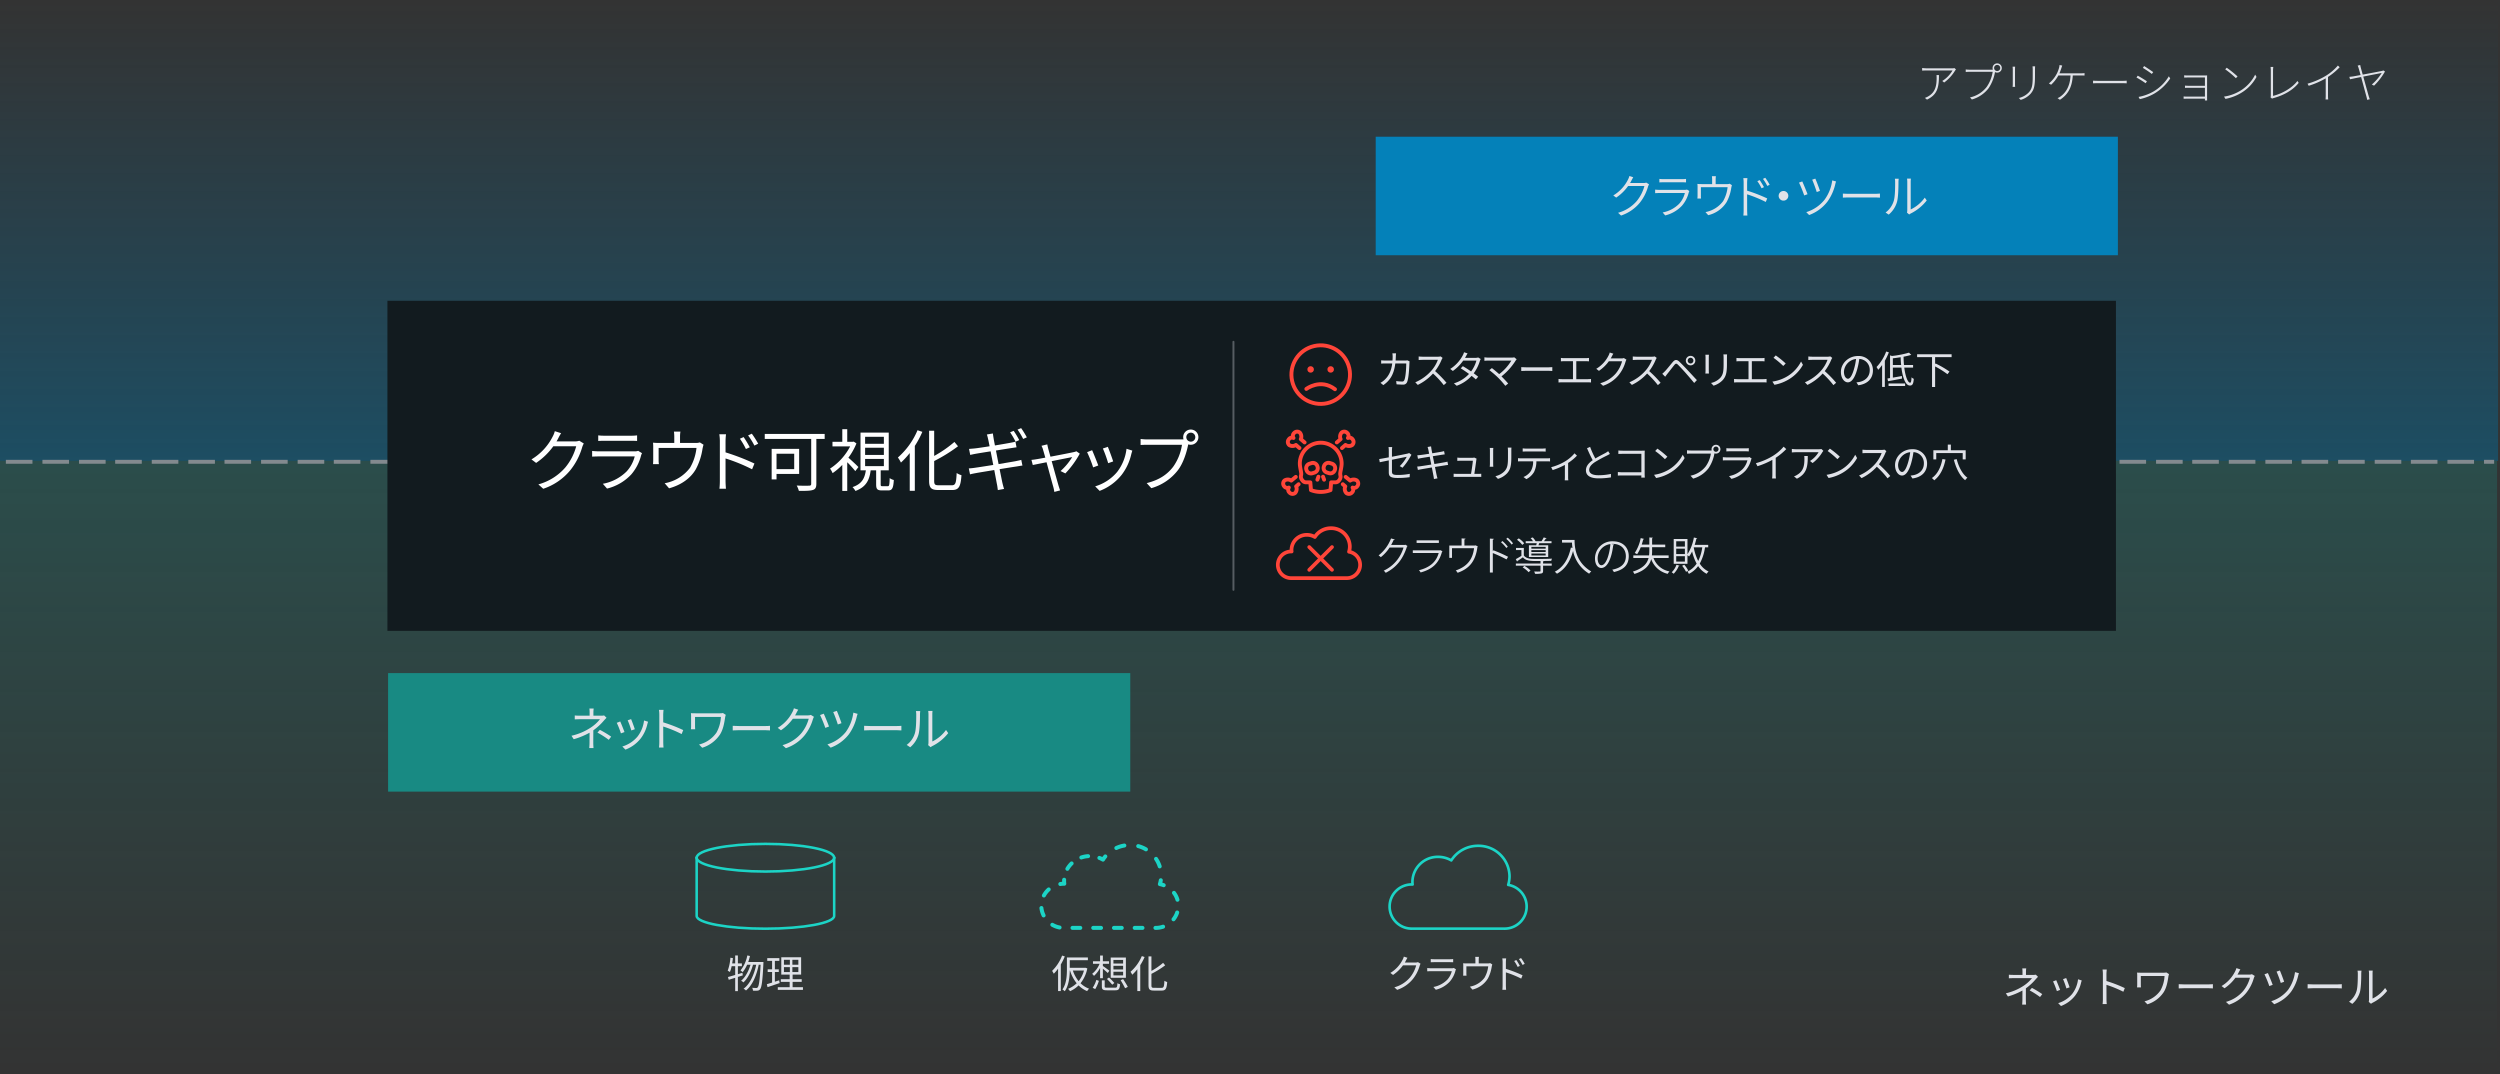 <svg id="Layer_2" data-name="Layer 2" xmlns="http://www.w3.org/2000/svg" xmlns:xlink="http://www.w3.org/1999/xlink" width="1280" height="550" viewBox="0 0 1280 550">
  <rect x="0" y="0" width="1280" height="550" fill="#333333" stroke="none"/>
  <defs>
    <linearGradient id="linear-gradient" x1="639" y1="1" x2="639" y2="236" gradientUnits="userSpaceOnUse">
      <stop offset="0" stop-color="#076892" stop-opacity="0"/>
      <stop offset="1" stop-color="#076892" stop-opacity="0.5"/>
    </linearGradient>
    <linearGradient id="linear-gradient-2" x1="638.5" y1="548" x2="638.5" y2="236" gradientUnits="userSpaceOnUse">
      <stop offset="0" stop-color="#188a83" stop-opacity="0"/>
      <stop offset="1" stop-color="#188a83"/>
    </linearGradient>
  </defs>
  <rect x="-1" y="1" width="1280" height="235" style="fill: url(#linear-gradient)"/>
  <rect x="-1.5" y="236" width="1280" height="312" style="opacity: 0.3;fill: url(#linear-gradient-2)"/>
  <line x1="3" y1="236.435" x2="1277" y2="236.435" style="fill: none;stroke: #838a8f;stroke-width: 2px;stroke-dasharray: 13.62,5.107,13.62,5.107,13.62,4.897"/>
  <g>
    <path d="M1037.297,497.746v1.408h3.63a5.284,5.284,0,0,0,1.387-.132l1.145,1.101c-.396.418-.881.924-1.232,1.32a27.064,27.064,0,0,1-4.973,4.576c0,1.805-.022,4.445-.022,5.919,0,.77.066,1.738.11,2.421h-2.002c.065-.639.132-1.65.132-2.421,0-1.276.021-3.301.021-4.797a34.934,34.934,0,0,1-7.437,3.059l-1.057-1.628a27.466,27.466,0,0,0,8.911-3.74,18.444,18.444,0,0,0,4.467-4.027h-9.131c-.77,0-2.024.044-2.707.088v-1.848c.704.088,1.937.109,2.663.109h4.312v-1.408a13.139,13.139,0,0,0-.11-1.936h2.024A12.969,12.969,0,0,0,1037.297,497.746Zm1.893,9.352,1.144-1.298a49.596,49.596,0,0,1,5.303,3.19l-1.144,1.496A38.746,38.746,0,0,0,1039.189,507.098Z" style="fill: #e0e2e8"/>
    <path d="M1054.786,506.834l-1.672.616a39.313,39.313,0,0,0-1.959-4.951l1.629-.638C1053.224,502.808,1054.368,505.689,1054.786,506.834Zm10.737-3.74a17.247,17.247,0,0,1-3.124,6.755,16.776,16.776,0,0,1-7.173,5.236l-1.453-1.475a14.81,14.81,0,0,0,7.151-4.687,15.083,15.083,0,0,0,3.036-7.524l1.893.594C1065.699,502.455,1065.611,502.808,1065.523,503.094Zm-5.896,2.42-1.629.572a41.277,41.277,0,0,0-1.716-4.774l1.606-.551C1058.263,501.641,1059.341,504.546,1059.627,505.514Z" style="fill: #e0e2e8"/>
    <path d="M1076.676,498.692a13.906,13.906,0,0,0-.176-2.288h2.156c-.066.683-.154,1.628-.154,2.288v3.587a70.199,70.199,0,0,1,9.396,3.631l-.748,1.87a57.669,57.669,0,0,0-8.647-3.543c.022,3.301.022,6.623.022,7.261,0,.683.044,1.871.132,2.597h-2.134a19.499,19.499,0,0,0,.153-2.597Z" style="fill: #e0e2e8"/>
    <path d="M1110.25,499.793c-.396,2.597-.858,5.721-2.442,8.207a15.492,15.492,0,0,1-8.34,6.205l-1.496-1.519a13.968,13.968,0,0,0,8.186-5.589,16.938,16.938,0,0,0,2.09-7.371h-12.146v4.401c0,.329.022.88.066,1.408H1094.165a11.14,11.14,0,0,0,.088-1.408v-4.688a10.753,10.753,0,0,0-.088-1.474c.595.044,1.408.065,2.354.065h11.288a6.6,6.6,0,0,0,1.386-.132l1.343.858A8.875,8.875,0,0,0,1110.25,499.793Z" style="fill: #e0e2e8"/>
    <path d="M1118.563,504.018h12.058c1.101,0,1.893-.066,2.377-.11v2.156c-.44-.021-1.364-.109-2.354-.109h-12.08c-1.21,0-2.376.044-3.059.109v-2.156C1116.165,503.951,1117.332,504.018,1118.563,504.018Z" style="fill: #e0e2e8"/>
    <path d="M1146.108,498.076a9.916,9.916,0,0,1-.528.925h5.963a3.678,3.678,0,0,0,1.431-.221l1.474.902a6.995,6.995,0,0,0-.506,1.166,21.334,21.334,0,0,1-3.916,7.569,19.299,19.299,0,0,1-8.758,5.985l-1.584-1.431a17.803,17.803,0,0,0,8.779-5.522,18.098,18.098,0,0,0,3.521-6.865h-7.438a22.297,22.297,0,0,1-5.589,5.413l-1.518-1.145a18.144,18.144,0,0,0,6.909-7.438,7.546,7.546,0,0,0,.682-1.737l2.047.659A16.549,16.549,0,0,0,1146.108,498.076Z" style="fill: #e0e2e8"/>
    <path d="M1163.62,504.237l-1.738.639a54.293,54.293,0,0,0-2.465-6.029l1.738-.638C1161.728,499.44,1163.114,502.808,1163.62,504.237Zm13.048-4.687a23.057,23.057,0,0,1-3.652,8.251,19.325,19.325,0,0,1-8.626,6.359l-1.518-1.54a17.815,17.815,0,0,0,8.646-5.854,19.864,19.864,0,0,0,3.521-9.043l2.024.572A10.361,10.361,0,0,0,1176.668,499.551Zm-7.195,3.124-1.716.595a57.337,57.337,0,0,0-2.156-5.809l1.693-.572C1167.778,497.944,1169.099,501.443,1169.473,502.675Z" style="fill: #e0e2e8"/>
    <path d="M1184.563,504.018h12.058c1.101,0,1.893-.066,2.377-.11v2.156c-.44-.021-1.364-.109-2.354-.109h-12.08c-1.21,0-2.376.044-3.059.109v-2.156C1182.165,503.951,1183.332,504.018,1184.563,504.018Z" style="fill: #e0e2e8"/>
    <path d="M1206.542,507.45c.638-2.003.66-6.403.66-8.846a8.121,8.121,0,0,0-.154-1.606h2.024c-.022.265-.11.925-.11,1.585,0,2.442-.088,7.15-.682,9.351a12.301,12.301,0,0,1-3.917,6.052l-1.65-1.123A10.44,10.44,0,0,0,1206.542,507.45Zm6.402,4.29V498.561a10.392,10.392,0,0,0-.132-1.628h2.024a13.523,13.523,0,0,0-.088,1.628v12.696a16.913,16.913,0,0,0,6.425-5.413l1.034,1.496a21.88,21.88,0,0,1-7.503,6.095,4.679,4.679,0,0,0-.748.506l-1.166-.968A5.243,5.243,0,0,0,1212.944,511.74Z" style="fill: #e0e2e8"/>
  </g>
  <g>
    <path d="M1000.998,36.154a21.055,21.055,0,0,1-5.589,6.095l-.969-.792a15.79,15.79,0,0,0,5.259-5.391H986.542c-.771,0-1.629.044-2.398.088V34.812a21.213,21.213,0,0,0,2.398.176h13.092a8.084,8.084,0,0,0,1.1-.11l.727.704A4,4,0,0,0,1000.998,36.154ZM986.607,51.007l-1.056-.88a8.681,8.681,0,0,0,1.782-.836c3.763-2.178,4.225-5.787,4.225-9.483,0-.44-.022-.88-.066-1.364h1.255C992.747,44.692,991.998,48.454,986.607,51.007Z" style="fill: #e0e2e8"/>
    <path d="M1022.558,32.458a2.365,2.365,0,1,1-1.122,4.445l-.021.11a21.097,21.097,0,0,1-3.257,8.163,16.368,16.368,0,0,1-8.56,5.765l-.968-1.056a14.742,14.742,0,0,0,8.56-5.391,18.311,18.311,0,0,0,3.058-7.723H1008.388c-.792,0-1.364.044-1.937.066V35.561a16.84,16.84,0,0,0,1.959.132h11.529a2.666,2.666,0,0,0,.418-.022,2.019,2.019,0,0,1-.154-.836A2.348,2.348,0,0,1,1022.558,32.458Zm0,3.917a1.55,1.55,0,0,0,1.562-1.54,1.563,1.563,0,1,0-3.125,0A1.55,1.55,0,0,0,1022.558,36.375Z" style="fill: #e0e2e8"/>
    <path d="M1031.686,35.648v7.305a14.686,14.686,0,0,0,.066,1.54h-1.298a12.767,12.767,0,0,0,.088-1.562v-7.283c0-.374-.044-1.144-.088-1.518h1.298C1031.708,34.504,1031.686,35.23,1031.686,35.648Zm10.231.044v3.103c0,5.611-.594,7.173-2.156,9.109a10.965,10.965,0,0,1-5.171,3.234l-.924-.968a10.271,10.271,0,0,0,5.237-3.036c1.605-1.915,1.848-3.785,1.848-8.361V35.692c0-.638-.044-1.232-.088-1.716h1.32C1041.939,34.46,1041.917,35.054,1041.917,35.692Z" style="fill: #e0e2e8"/>
    <path d="M1055.402,34.944c-.242.748-.55,1.628-.969,2.596h10.914a11.719,11.719,0,0,0,1.937-.11v1.254c-.616-.044-1.431-.044-1.937-.044h-4.093c-.33,6.579-2.927,10.1-6.579,12.454l-1.21-.858a6.11,6.11,0,0,0,1.606-.902c2.068-1.541,4.774-4.511,5.038-10.694h-6.227a18.198,18.198,0,0,1-3.719,4.753l-1.122-.682a16.001,16.001,0,0,0,3.961-4.841,15.389,15.389,0,0,0,1.232-3.125,7.702,7.702,0,0,0,.241-1.452l1.387.264C1055.71,34.02,1055.534,34.504,1055.402,34.944Z" style="fill: #e0e2e8"/>
    <path d="M1074.432,41.391h12.189a22.271,22.271,0,0,0,2.245-.088v1.364c-.396-.022-1.211-.066-2.223-.066h-12.212c-1.21,0-2.2.022-2.794.066V41.303C1072.209,41.347,1073.134,41.391,1074.432,41.391Z" style="fill: #e0e2e8"/>
    <path d="M1099.227,41.633l-.66.99a47.329,47.329,0,0,0-4.688-2.926l.639-.946C1095.706,39.389,1098.368,41.017,1099.227,41.633Zm3.036,5.391a22.435,22.435,0,0,0,8.185-7.965l.704,1.122a25.273,25.273,0,0,1-8.316,7.833,26.157,26.157,0,0,1-7.262,2.75l-.638-1.144A23.712,23.712,0,0,0,1102.263,47.024Zm.176-10.099-.704.946a48.884,48.884,0,0,0-4.576-3.102l.615-.946C1098.984,34.526,1101.58,36.287,1102.438,36.925Z" style="fill: #e0e2e8"/>
    <path d="M1120.28,38.641h8.581c.506,0,.924-.022,1.188-.022-.022.198-.022.506-.022.88V50.435c0,.352.022.704.022,1.012h-1.145c.021-.22.021-.55.021-.924h-9.131c-.727,0-1.431.044-1.782.044v-1.188a15.811,15.811,0,0,0,1.76.088h9.153V44.956h-8.471c-.727,0-1.342.022-1.738.044V43.834c.352.022,1.012.088,1.716.088h8.493V39.675h-8.646c-.462,0-1.673.044-1.98.044V38.553A18.241,18.241,0,0,0,1120.28,38.641Z" style="fill: #e0e2e8"/>
    <path d="M1147.715,46.034a20.151,20.151,0,0,0,6.931-7.833l.683,1.188A21.416,21.416,0,0,1,1148.375,47.002a24.564,24.564,0,0,1-8.934,3.631l-.748-1.167A22.253,22.253,0,0,0,1147.715,46.034ZM1145.624,39.147l-.857.88a45.541,45.541,0,0,0-5.457-4.532l.771-.814A50.664,50.664,0,0,1,1145.624,39.147Z" style="fill: #e0e2e8"/>
    <path d="M1162.651,48.96v-12.96a13.221,13.221,0,0,0-.132-1.716h1.408a12.733,12.733,0,0,0-.132,1.694V49.092c4.577-1.1,9.791-4.048,12.476-7.635l.66.968c-2.772,3.521-7.283,6.271-12.938,7.811a7.444,7.444,0,0,0-.704.264l-.792-.66A1.982,1.982,0,0,0,1162.651,48.96Z" style="fill: #e0e2e8"/>
    <path d="M1191.055,38.663a26.093,26.093,0,0,0,5.94-5.105l.925.858a34.033,34.033,0,0,1-5.985,4.973V48.916a15.774,15.774,0,0,0,.11,2.024h-1.364c.044-.352.088-1.298.088-2.024V40.115a42.295,42.295,0,0,1-8.713,3.807l-.595-1.079A37.547,37.547,0,0,0,1191.055,38.663Z" style="fill: #e0e2e8"/>
    <path d="M1208.764,34.791c.242.858.572,2.068.946,3.41,4.005-.748,9.109-1.716,9.836-1.892a5.297,5.297,0,0,0,.77-.242l.792.55a32.006,32.006,0,0,1-5.589,7.239l-1.144-.572a26.407,26.407,0,0,0,5.061-5.919c-.594.11-5.236,1.012-9.439,1.848,1.122,4.071,2.486,9,2.816,10.1.132.44.33,1.034.506,1.496l-1.32.33c-.088-.44-.197-1.056-.352-1.562-.286-1.034-1.694-6.249-2.75-10.144-2.707.528-5.039,1.012-5.677,1.166l-.353-1.254c.727-.066,1.298-.132,2.046-.242.374-.066,1.827-.33,3.697-.682-.462-1.694-.837-2.993-.946-3.345a8.219,8.219,0,0,0-.55-1.474l1.319-.33C1208.478,33.668,1208.61,34.13,1208.764,34.791Z" style="fill: #e0e2e8"/>
  </g>
  <rect x="704.361" y="70" width="380" height="60.678" style="fill: #0481b9"/>
  <rect x="198.702" y="344.629" width="380" height="60.678" style="fill: #188a83"/>
  <g>
    <path d="M835.24,92.531c-.192.384-.408.768-.648,1.176h6.793a4.078,4.078,0,0,0,1.488-.216l1.439.864a7.572,7.572,0,0,0-.527,1.2,23.38,23.38,0,0,1-4.249,8.305,21.194,21.194,0,0,1-9.553,6.504l-1.536-1.416a19.357,19.357,0,0,0,9.577-6.024,20.499,20.499,0,0,0,3.912-7.681H833.584a23.243,23.243,0,0,1-6.097,5.929l-1.488-1.105a19.797,19.797,0,0,0,7.561-8.161,9.698,9.698,0,0,0,.696-1.8l1.968.648C835.864,91.331,835.479,92.099,835.24,92.531Z" style="fill: #e0e2e8"/>
    <path d="M864.665,98.459a16.282,16.282,0,0,1-3.505,6.865,17.316,17.316,0,0,1-8.568,4.968l-1.32-1.512a16.072,16.072,0,0,0,8.449-4.44,12.497,12.497,0,0,0,2.928-5.521H849.712c-.576,0-1.44.024-2.28.096V97.091c.84.072,1.632.12,2.28.12h12.769a3.395,3.395,0,0,0,1.248-.168l1.225.768A6.634,6.634,0,0,0,864.665,98.459Zm-13.01-6.745h9.505a13.595,13.595,0,0,0,2.089-.12V93.395c-.553-.048-1.32-.072-2.137-.072h-9.457c-.695,0-1.439.024-2.063.072V91.595A13.821,13.821,0,0,0,851.655,91.715Z" style="fill: #e0e2e8"/>
    <path d="M878.415,91.955v2.304h5.593a4.229,4.229,0,0,0,1.584-.192l1.152.744a11.348,11.348,0,0,0-.336,1.368,22.088,22.088,0,0,1-2.376,7.272,15.138,15.138,0,0,1-9.434,6.721l-1.392-1.584a14.601,14.601,0,0,0,9.024-5.593,18.326,18.326,0,0,0,2.305-7.152H870.854v4.44a12.446,12.446,0,0,0,.072,1.368h-1.872a9.552,9.552,0,0,0,.096-1.464V95.963a11.352,11.352,0,0,0-.096-1.8,20.843,20.843,0,0,0,2.208.096h5.353v-2.304a12.568,12.568,0,0,0-.12-1.729h2.04A12.566,12.566,0,0,0,878.415,91.955Z" style="fill: #e0e2e8"/>
    <path d="M892.744,93.611a17.288,17.288,0,0,0-.168-2.424h2.111a21.362,21.362,0,0,0-.168,2.424v4.008a79.353,79.353,0,0,1,10.297,3.984l-.743,1.8a64.529,64.529,0,0,0-9.554-3.912c.024,3.696.024,7.464.024,8.112,0,.768.048,1.992.12,2.76h-2.064a24.678,24.678,0,0,0,.145-2.76Zm10.417,2.208-1.249.576a23.045,23.045,0,0,0-2.16-3.648l1.225-.528A39.515,39.515,0,0,1,903.161,95.819Zm2.904-1.224-1.225.6a22.544,22.544,0,0,0-2.208-3.601l1.176-.576A28.793,28.793,0,0,1,906.065,94.595Z" style="fill: #e0e2e8"/>
    <path d="M915.616,100.26a2.472,2.472,0,1,1-2.473-2.472A2.469,2.469,0,0,1,915.616,100.26Z" style="fill: #e0e2e8"/>
    <path d="M925.455,99.443l-1.704.624a62.337,62.337,0,0,0-2.664-6.576l1.681-.6C923.367,94.187,924.879,97.859,925.455,99.443Zm14.233-5.256a24.658,24.658,0,0,1-4.008,9.001,20.891,20.891,0,0,1-9.409,6.913l-1.464-1.488a19.2,19.2,0,0,0,9.408-6.409,21.468,21.468,0,0,0,3.889-9.841l1.968.552A9.597,9.597,0,0,0,939.688,94.187Zm-7.872,3.552-1.656.576c-.385-1.344-1.753-5.088-2.328-6.312l1.607-.552C929.968,92.579,931.432,96.419,931.816,97.739Z" style="fill: #e0e2e8"/>
    <path d="M946.792,99.228h13.201a25.27,25.27,0,0,0,2.544-.12v2.088c-.479-.024-1.439-.096-2.52-.096H946.792c-1.32,0-2.521.048-3.24.096V99.107C944.248,99.18,945.424,99.228,946.792,99.228Z" style="fill: #e0e2e8"/>
    <path d="M969.593,102.876c.72-2.232.72-7.057.72-9.697A8.361,8.361,0,0,0,970.169,91.523h1.968c-.024.312-.12.984-.12,1.656,0,2.616-.072,7.776-.744,10.177a13.169,13.169,0,0,1-4.248,6.528L965.416,108.804A11.401,11.401,0,0,0,969.593,102.876Zm6.937,4.728V93.155a13.119,13.119,0,0,0-.12-1.728H978.377a15.561,15.561,0,0,0-.096,1.728v14.089a18.776,18.776,0,0,0,7.2-6.048l1.009,1.44a23.894,23.894,0,0,1-8.185,6.673,3.683,3.683,0,0,0-.793.528l-1.128-.96A6.617,6.617,0,0,0,976.529,107.604Z" style="fill: #e0e2e8"/>
  </g>
  <g>
    <path d="M303.826,364.898v1.536h3.96a5.772,5.772,0,0,0,1.512-.145l1.248,1.2c-.432.456-.96,1.009-1.344,1.44a29.482,29.482,0,0,1-5.424,4.992c0,1.969-.024,4.849-.024,6.457,0,.84.072,1.896.12,2.64h-2.184c.072-.695.144-1.8.144-2.64,0-1.393.024-3.601.024-5.232a38.145,38.145,0,0,1-8.113,3.336l-1.152-1.776a29.968,29.968,0,0,0,9.721-4.08,20.117,20.117,0,0,0,4.872-4.393h-9.961c-.84,0-2.208.048-2.952.096v-2.016c.768.096,2.112.12,2.904.12h4.705v-1.536a14.307,14.307,0,0,0-.12-2.112h2.208A14.184,14.184,0,0,0,303.826,364.898Zm2.064,10.201,1.248-1.417a54.437,54.437,0,0,1,5.785,3.48l-1.248,1.633A42.032,42.032,0,0,0,305.891,375.1Z" style="fill: #e0e2e8"/>
    <path d="M319.739,374.812l-1.824.672a42.978,42.978,0,0,0-2.136-5.4l1.776-.696C318.035,370.419,319.283,373.562,319.739,374.812Zm11.713-4.081a18.819,18.819,0,0,1-3.408,7.369,18.295,18.295,0,0,1-7.825,5.712l-1.584-1.607a16.164,16.164,0,0,0,7.801-5.113,16.459,16.459,0,0,0,3.312-8.208l2.064.647C331.644,370.035,331.548,370.419,331.452,370.73Zm-6.433,2.641-1.776.624a45.21,45.21,0,0,0-1.872-5.209l1.752-.6C323.531,369.146,324.708,372.314,325.02,373.371Z" style="fill: #e0e2e8"/>
    <path d="M337.571,365.931a15.133,15.133,0,0,0-.192-2.496H339.731c-.072.743-.168,1.775-.168,2.496v3.912a76.784,76.784,0,0,1,10.249,3.96l-.816,2.04a63.022,63.022,0,0,0-9.433-3.864c.024,3.601.024,7.225.024,7.921,0,.744.048,2.04.144,2.832h-2.328a21.198,21.198,0,0,0,.168-2.832Z" style="fill: #e0e2e8"/>
    <path d="M371.292,367.131c-.432,2.832-.936,6.24-2.664,8.952a16.898,16.898,0,0,1-9.097,6.769l-1.632-1.656a15.229,15.229,0,0,0,8.929-6.096,18.486,18.486,0,0,0,2.28-8.041H355.858v4.8c0,.36.024.961.072,1.536h-2.184a12.261,12.261,0,0,0,.096-1.536v-5.112a11.836,11.836,0,0,0-.096-1.607c.648.048,1.536.071,2.568.071h12.313a7.207,7.207,0,0,0,1.512-.144l1.464.936A9.822,9.822,0,0,0,371.292,367.131Z" style="fill: #e0e2e8"/>
    <path d="M378.491,371.739h13.153c1.2,0,2.064-.072,2.592-.12v2.352c-.48-.023-1.488-.12-2.568-.12H378.491c-1.32,0-2.592.049-3.336.12v-2.352C375.875,371.667,377.146,371.739,378.491,371.739Z" style="fill: #e0e2e8"/>
    <path d="M407.651,365.258a10.603,10.603,0,0,1-.576,1.009h6.505a4.018,4.018,0,0,0,1.56-.24l1.608.984a7.519,7.519,0,0,0-.552,1.271,23.278,23.278,0,0,1-4.272,8.257,21.038,21.038,0,0,1-9.553,6.528l-1.729-1.56a19.417,19.417,0,0,0,9.577-6.024,19.737,19.737,0,0,0,3.84-7.489h-8.113a24.346,24.346,0,0,1-6.097,5.905l-1.656-1.248a19.792,19.792,0,0,0,7.537-8.113,8.241,8.241,0,0,0,.744-1.896l2.232.721A18.079,18.079,0,0,0,407.651,365.258Z" style="fill: #e0e2e8"/>
    <path d="M424.451,371.979l-1.896.696a59.252,59.252,0,0,0-2.688-6.576l1.896-.696C422.387,366.746,423.899,370.419,424.451,371.979Zm14.233-5.112a25.142,25.142,0,0,1-3.984,9.001,21.069,21.069,0,0,1-9.409,6.937l-1.656-1.68a19.438,19.438,0,0,0,9.433-6.385,21.681,21.681,0,0,0,3.84-9.865l2.208.624A11.152,11.152,0,0,0,438.685,366.866Zm-7.849,3.408-1.872.648a62.43,62.43,0,0,0-2.353-6.337l1.848-.624C428.988,365.114,430.428,368.931,430.836,370.274Z" style="fill: #e0e2e8"/>
    <path d="M445.764,371.739H458.916c1.2,0,2.064-.072,2.592-.12v2.352c-.48-.023-1.488-.12-2.568-.12H445.764c-1.32,0-2.592.049-3.336.12v-2.352C443.147,371.667,444.419,371.739,445.764,371.739Z" style="fill: #e0e2e8"/>
    <path d="M468.396,375.483c.696-2.185.72-6.984.72-9.649a8.828,8.828,0,0,0-.168-1.752h2.208c-.024.288-.12,1.008-.12,1.729,0,2.664-.096,7.801-.744,10.2a13.413,13.413,0,0,1-4.272,6.601l-1.8-1.224A11.396,11.396,0,0,0,468.396,375.483Zm6.984,4.68v-14.377a11.402,11.402,0,0,0-.144-1.776h2.208a14.901,14.901,0,0,0-.096,1.776v13.85a18.451,18.451,0,0,0,7.008-5.904l1.128,1.632a23.857,23.857,0,0,1-8.185,6.648,5.163,5.163,0,0,0-.816.552l-1.272-1.056A5.731,5.731,0,0,0,475.38,380.163Z" style="fill: #e0e2e8"/>
  </g>
  <rect x="198.361" y="154" width="885" height="169" style="fill: #121b1f"/>
  <g>
    <g>
      <path d="M285.763,224.536a15.578,15.578,0,0,1-.832,1.456h9.395a5.802,5.802,0,0,0,2.253-.347l2.323,1.421a10.893,10.893,0,0,0-.797,1.837,33.626,33.626,0,0,1-6.171,11.926,30.395,30.395,0,0,1-13.798,9.43l-2.496-2.253a28.046,28.046,0,0,0,13.833-8.702,28.501,28.501,0,0,0,5.547-10.816H283.301a35.146,35.146,0,0,1-8.806,8.528l-2.392-1.803a28.579,28.579,0,0,0,10.886-11.718,11.872,11.872,0,0,0,1.075-2.739l3.224,1.04A26.213,26.213,0,0,0,285.763,224.536Z" style="fill: #fff"/>
      <path d="M328.271,233.064a23.875,23.875,0,0,1-5.062,9.846,25.105,25.105,0,0,1-12.411,7.246l-2.149-2.461a23.102,23.102,0,0,0,12.203-6.344,17.723,17.723,0,0,0,4.125-7.662H306.568c-.832,0-2.149.035-3.397.104v-2.912a32.766,32.766,0,0,0,3.397.208h18.27a4.607,4.607,0,0,0,1.907-.277l1.976,1.248A6.062,6.062,0,0,0,328.271,233.064Zm-18.859-9.984h13.625a21.594,21.594,0,0,0,3.155-.173v2.877c-.832-.069-2.011-.104-3.189-.104H309.411c-1.075,0-2.184.035-3.12.104v-2.877A21.679,21.679,0,0,0,309.411,223.08Z" style="fill: #fff"/>
      <path d="M348.175,223.565v3.224h7.766a6.814,6.814,0,0,0,2.392-.277l1.872,1.179c-.173.52-.381,1.421-.52,2.08a32.313,32.313,0,0,1-3.397,10.435c-2.6,4.542-7.384,8.078-13.729,9.811l-2.253-2.6a20.785,20.785,0,0,0,13-7.939,25.535,25.535,0,0,0,3.293-10.123H337.22v6.206a13.379,13.379,0,0,0,.139,2.08h-3.016c.069-.624.104-1.56.104-2.219v-6.102a23.209,23.209,0,0,0-.104-2.669,30.716,30.716,0,0,0,3.224.139H345.228v-3.224a19.448,19.448,0,0,0-.173-2.6h3.328A15.487,15.487,0,0,0,348.175,223.565Z" style="fill: #fff"/>
      <path d="M368.564,225.957a21.881,21.881,0,0,0-.277-3.605h3.432a32.022,32.022,0,0,0-.243,3.605v5.651a117.764,117.764,0,0,1,14.803,5.72l-1.213,2.947a88.844,88.844,0,0,0-13.59-5.547v11.406c0,1.109.104,2.981.208,4.091H368.356a37.962,37.962,0,0,0,.208-4.091Zm15.323,3.051-1.976.901a34.405,34.405,0,0,0-3.085-5.27l1.907-.867A52.24,52.24,0,0,1,383.887,229.008Zm4.299-1.837-1.941.971a33.727,33.727,0,0,0-3.224-5.2l1.907-.901A46.822,46.822,0,0,1,388.186,227.17Z" style="fill: #fff"/>
      <path d="M422.234,224.744h-4.264v22.95c0,1.837-.451,2.773-1.768,3.155-1.387.485-3.779.485-7.176.485a12.975,12.975,0,0,0-1.109-2.739c2.773.139,5.616.104,6.414.069.763-.035,1.005-.277,1.005-1.005V224.744H391.553v-2.565h30.681ZM397.585,242.667v2.773h-2.496V229.805h14.075V242.667Zm0-10.366v7.904h9.048v-7.904Z" style="fill: #fff"/>
      <path d="M437.91,241.211a53.307,53.307,0,0,0-4.125-4.542v14.699h-2.531V238.021a31.883,31.883,0,0,1-4.958,4.229,11.564,11.564,0,0,0-1.317-2.323,30.074,30.074,0,0,0,10.296-11.371h-9.048v-2.357h5.027v-6.448h2.531v6.448H436.627l.451-.104,1.421.936a32.473,32.473,0,0,1-4.125,7.315c1.525,1.283,4.403,3.987,5.131,4.784Zm16.571,7.731c.797,0,.936-.485,1.04-4.16a5.661,5.661,0,0,0,2.115.971c-.243,4.299-.901,5.339-2.877,5.339h-3.224c-2.392,0-2.947-.693-2.947-3.12v-7.176h-2.808c-.624,4.992-2.323,8.563-7.8,10.574a8.71,8.71,0,0,0-1.491-1.976c4.854-1.629,6.24-4.576,6.83-8.598H440.579V221.485h14.457v19.31h-4.125v7.176c0,.832.139.971.971.971Zm-11.544-21.702h9.603v-3.605h-9.603Zm0,5.686h9.603v-3.675h-9.603Zm0,5.72h9.603V234.971h-9.603Z" style="fill: #fff"/>
      <path d="M472.236,221.104a46.557,46.557,0,0,1-3.848,7.211v22.985h-2.6V231.955a41.362,41.362,0,0,1-4.507,4.888,17.204,17.204,0,0,0-1.56-2.6,38.34,38.34,0,0,0,10.054-13.971Zm15.115,27.353c1.907,0,2.219-1.248,2.461-6.275a8.276,8.276,0,0,0,2.461,1.109c-.416,5.616-1.179,7.592-4.75,7.592h-7.107c-3.605,0-4.715-1.04-4.715-4.819V220.549h2.6v12.896a60.682,60.682,0,0,0,10.366-7.176l1.837,2.219a81.581,81.581,0,0,1-12.203,7.558v10.054c0,1.941.381,2.357,2.288,2.357Z" style="fill: #fff"/>
      <path d="M505.28,222.456l3.085-.52c.069.624.208,1.629.347,2.392.035.381.312,1.768.693,3.744,3.363-.555,6.552-1.109,8.008-1.387a23.824,23.824,0,0,0,2.496-.555l.555,2.912c-.52.035-1.56.208-2.496.347-1.56.243-4.75.728-8.043,1.283.416,2.149.901,4.576,1.352,6.934,3.501-.589,6.83-1.144,8.563-1.456,1.317-.277,2.323-.485,3.051-.693l.589,2.912c-.728.069-1.837.277-3.12.485-1.907.277-5.166.797-8.563,1.352.693,3.397,1.248,6.171,1.421,6.968.243.971.52,2.149.867,3.155l-3.189.589c-.173-1.179-.277-2.253-.52-3.259-.139-.763-.659-3.571-1.317-7.003-3.952.659-7.662,1.248-9.326,1.56-1.352.243-2.323.451-3.085.659l-.624-3.051c.832-.035,2.149-.173,3.051-.312,1.733-.243,5.512-.832,9.464-1.456-.451-2.357-.936-4.819-1.352-6.968-3.293.52-6.31,1.005-7.662,1.248-.936.173-1.768.347-2.773.589l-.624-3.085c.867-.069,1.803-.139,2.912-.243,1.352-.139,4.368-.589,7.627-1.109-.381-1.872-.659-3.259-.763-3.675A19.332,19.332,0,0,0,505.28,222.456Zm16.571,2.877-1.872.832a39.619,39.619,0,0,0-2.808-4.819l1.837-.763A45.259,45.259,0,0,1,521.851,225.333Zm3.883-1.421-1.872.832a36.447,36.447,0,0,0-2.877-4.784l1.837-.763A45.595,45.595,0,0,1,525.734,223.912Z" style="fill: #fff"/>
      <path d="M536.694,229.736c.208.763.624,2.253,1.144,4.091,4.888-.936,10.782-2.08,11.96-2.357a7.325,7.325,0,0,0,1.317-.416l1.733,1.213a47.957,47.957,0,0,1-7.384,10.123l-2.461-1.213a32.001,32.001,0,0,0,5.963-7.142c-.797.139-5.686,1.109-10.504,2.08,1.387,4.992,3.085,11.094,3.536,12.619.208.659.555,1.733.763,2.357l-2.947.763a19.36,19.36,0,0,0-.52-2.531c-.451-1.56-2.115-7.696-3.467-12.654-3.259.659-6.102,1.213-7.038,1.421l-.693-2.635c.971-.069,1.837-.208,2.877-.381.485-.069,2.115-.381,4.229-.763-.52-1.837-.936-3.328-1.144-3.987a8.614,8.614,0,0,0-.832-2.08l2.981-.728C536.312,228.106,536.486,228.869,536.694,229.736Z" style="fill: #fff"/>
      <path d="M562.318,238.333l-2.635.971a62.01,62.01,0,0,0-3.085-7.8l2.565-1.005C559.856,231.989,561.659,236.531,562.318,238.333Zm16.918-5.894A27.172,27.172,0,0,1,574.313,243.083a26.418,26.418,0,0,1-11.302,8.251l-2.288-2.323a23.344,23.344,0,0,0,11.267-7.384,23.773,23.773,0,0,0,4.784-11.856l2.981.936C579.513,231.435,579.375,231.989,579.236,232.44Zm-9.291,3.813-2.565.901a65.346,65.346,0,0,0-2.704-7.523l2.531-.867C567.795,230.152,569.494,234.728,569.945,236.253Z" style="fill: #fff"/>
      <path d="M609.678,219.925a3.9,3.9,0,1,1,0,7.8,4.191,4.191,0,0,1-1.317-.208,1.789,1.789,0,0,1-.069.381c-.728,3.64-2.427,9.222-5.166,12.792a26.252,26.252,0,0,1-13.659,9.256l-2.357-2.6c6.726-1.664,10.643-4.611,13.521-8.32a25.947,25.947,0,0,0,4.542-11.302H587.456c-1.387,0-2.565.069-3.467.104v-3.085a26.756,26.756,0,0,0,3.467.243h17.403c.312,0,.693,0,1.109-.035a3.88,3.88,0,0,1,3.709-5.027Zm0,6.206a2.305,2.305,0,1,0-2.288-2.288A2.316,2.316,0,0,0,609.678,226.13Z" style="fill: #fff"/>
    </g>
    <g>
      <path d="M714.66,182.535c-.021.72-.061,1.4-.101,2.061h4.762a7.204,7.204,0,0,0,1.28-.1l1.12.56a6.203,6.203,0,0,0-.101.98c-.079,1.92-.319,7.741-1.22,9.662a2.076,2.076,0,0,1-2.141,1.221c-1.021,0-2.181-.08-3.221-.14l-.2-1.661a24.321,24.321,0,0,0,2.98.22,1.085,1.085,0,0,0,1.161-.66c.76-1.52,1.02-6.441,1.02-8.582h-5.601c-.721,5.741-2.801,8.782-6.142,11.083l-1.46-1.18a9.849,9.849,0,0,0,2.06-1.48c1.98-1.8,3.421-4.301,3.961-8.422H709.459a21.334,21.334,0,0,0-2.301.08v-1.7a20.926,20.926,0,0,0,2.28.12H712.96c.04-.64.08-1.32.08-2.041a12.118,12.118,0,0,0-.141-1.66h1.881C714.72,181.355,714.68,182.055,714.66,182.535Z" style="fill: #e0e2e8"/>
      <path d="M738.121,184.136a25.311,25.311,0,0,1-3.36,5.861,55.44,55.44,0,0,1,5.841,5.981l-1.4,1.2a46.148,46.148,0,0,0-5.501-5.941,25.355,25.355,0,0,1-7.802,5.841l-1.28-1.34a22.879,22.879,0,0,0,8.242-5.941,17.599,17.599,0,0,0,3.32-5.562h-7.802c-.7,0-1.8.08-2.021.1v-1.82c.28.04,1.421.12,2.021.12h7.722a5.48,5.48,0,0,0,1.501-.16l1.02.78A5.738,5.738,0,0,0,738.121,184.136Z" style="fill: #e0e2e8"/>
      <path d="M750.5,182.495a6.704,6.704,0,0,1-.42.72h5.421a3.979,3.979,0,0,0,1.32-.2l1.32.8a6.616,6.616,0,0,0-.479,1.08,20.146,20.146,0,0,1-3.121,6.222c.841.62,1.641,1.24,2.28,1.76l-1.18,1.38c-.601-.54-1.36-1.16-2.181-1.82a18.987,18.987,0,0,1-7.622,5.081l-1.44-1.24a17.555,17.555,0,0,0,7.742-4.821c-1.44-1.04-2.961-2.081-4.241-2.88l1.08-1.101c1.32.76,2.821,1.721,4.222,2.701a16.728,16.728,0,0,0,2.721-5.541h-6.762a21.808,21.808,0,0,1-5.302,5.301l-1.34-1.04a18.328,18.328,0,0,0,6.421-6.961,7.211,7.211,0,0,0,.641-1.581l1.82.581C751.061,181.455,750.7,182.135,750.5,182.495Z" style="fill: #e0e2e8"/>
      <path d="M776.042,184.576a31.332,31.332,0,0,1-7.281,8.122c1.2,1.2,2.62,2.701,3.42,3.681l-1.46,1.161a48.043,48.043,0,0,0-3.601-4.081,47.179,47.179,0,0,0-4.581-3.941l1.3-1.06c.74.54,2.381,1.88,3.741,3.101a24.536,24.536,0,0,0,6.241-6.941h-11.763c-.78,0-1.64.08-2.04.12v-1.801a15.346,15.346,0,0,0,2.04.16h11.923a4.201,4.201,0,0,0,1.3-.16l1.261,1.021A5.614,5.614,0,0,0,776.042,184.576Z" style="fill: #e0e2e8"/>
      <path d="M781.66,188.076h10.962c1,0,1.721-.06,2.16-.1v1.96c-.399-.02-1.24-.1-2.14-.1H781.66c-1.101,0-2.161.04-2.781.1v-1.96C779.479,188.016,780.54,188.076,781.66,188.076Z" style="fill: #e0e2e8"/>
      <path d="M800.859,183.375h11.002a14.124,14.124,0,0,0,1.7-.12v1.76a15.371,15.371,0,0,0-1.7-.08h-4.801v9.202h5.881a14.074,14.074,0,0,0,1.661-.12v1.82a12.545,12.545,0,0,0-1.661-.08H799.719c-.54,0-1.14.02-1.76.08v-1.82a13.679,13.679,0,0,0,1.76.12h5.642v-9.202h-4.501c-.38,0-1.181.02-1.681.08v-1.76A13.242,13.242,0,0,0,800.859,183.375Z" style="fill: #e0e2e8"/>
      <path d="M825.161,182.675a9.05,9.05,0,0,1-.48.84h5.421a3.346,3.346,0,0,0,1.301-.2l1.34.82a6.381,6.381,0,0,0-.46,1.06,19.399,19.399,0,0,1-3.561,6.881,17.539,17.539,0,0,1-7.962,5.441l-1.44-1.3a16.188,16.188,0,0,0,7.982-5.021,16.458,16.458,0,0,0,3.2-6.242h-6.762a20.265,20.265,0,0,1-5.081,4.921l-1.38-1.041a16.494,16.494,0,0,0,6.281-6.761,6.856,6.856,0,0,0,.62-1.581l1.86.6A15.057,15.057,0,0,0,825.161,182.675Z" style="fill: #e0e2e8"/>
      <path d="M847.742,184.136a25.312,25.312,0,0,1-3.36,5.861,55.442,55.442,0,0,1,5.841,5.981l-1.399,1.2a46.23,46.23,0,0,0-5.502-5.941,25.343,25.343,0,0,1-7.802,5.841l-1.28-1.34a22.879,22.879,0,0,0,8.242-5.941,17.599,17.599,0,0,0,3.32-5.562H838.001c-.7,0-1.801.08-2.021.1v-1.82c.279.04,1.42.12,2.021.12h7.721a5.48,5.48,0,0,0,1.501-.16l1.02.78A5.734,5.734,0,0,0,847.742,184.136Z" style="fill: #e0e2e8"/>
      <path d="M852.499,190.037c.94-.96,2.681-3.181,3.94-4.661,1.081-1.26,2.021-1.48,3.381-.2,1.221,1.16,2.921,2.94,4.102,4.201,1.34,1.42,3.341,3.601,4.881,5.241l-1.381,1.46c-1.42-1.72-3.181-3.761-4.461-5.221-1.16-1.32-3.021-3.301-3.86-4.121-.78-.76-1.16-.68-1.841.14-.96,1.18-2.62,3.361-3.54,4.481-.4.5-.841,1.121-1.141,1.541l-1.5-1.521C851.599,190.937,851.959,190.577,852.499,190.037Zm13.083-7.841a2.43,2.43,0,1,1-2.44,2.44A2.433,2.433,0,0,1,865.582,182.195Zm0,3.9a1.46,1.46,0,1,0-1.48-1.46A1.468,1.468,0,0,0,865.582,186.096Z" style="fill: #e0e2e8"/>
      <path d="M874.899,183.055v6.682c0,.5.04,1.16.08,1.52h-1.84a13.112,13.112,0,0,0,.1-1.54v-6.662c0-.36-.04-1.06-.08-1.44h1.82C874.939,181.995,874.899,182.575,874.899,183.055Zm9.302.14V186.436c0,4.801-.66,6.381-2.1,8.102a10.688,10.688,0,0,1-4.762,2.921l-1.3-1.38a9.172,9.172,0,0,0,4.781-2.661c1.42-1.66,1.66-3.281,1.66-7.062v-3.161a14.227,14.227,0,0,0-.101-1.74h1.881C884.222,181.955,884.201,182.515,884.201,183.195Z" style="fill: #e0e2e8"/>
      <path d="M890.74,183.375h11.002a14.124,14.124,0,0,0,1.7-.12v1.76a15.371,15.371,0,0,0-1.7-.08h-4.801v9.202h5.881a14.074,14.074,0,0,0,1.661-.12v1.82a12.545,12.545,0,0,0-1.661-.08H889.6c-.54,0-1.14.02-1.76.08v-1.82a13.679,13.679,0,0,0,1.76.12h5.642v-9.202h-4.501c-.38,0-1.181.02-1.681.08v-1.76A13.242,13.242,0,0,0,890.74,183.375Z" style="fill: #e0e2e8"/>
      <path d="M915.461,192.458a18.843,18.843,0,0,0,6.682-7.362l.96,1.7a19.99,19.99,0,0,1-6.722,7.122,21.921,21.921,0,0,1-7.861,3.101l-1.061-1.64A20.655,20.655,0,0,0,915.461,192.458Zm-1.181-6.342-1.26,1.26a41.519,41.519,0,0,0-4.981-4.181l1.141-1.22A43.804,43.804,0,0,1,914.28,186.116Z" style="fill: #e0e2e8"/>
      <path d="M937.622,184.136a25.312,25.312,0,0,1-3.36,5.861,55.442,55.442,0,0,1,5.841,5.981l-1.399,1.2a46.23,46.23,0,0,0-5.502-5.941,25.343,25.343,0,0,1-7.802,5.841l-1.28-1.34a22.879,22.879,0,0,0,8.242-5.941,17.599,17.599,0,0,0,3.32-5.562h-7.802c-.699,0-1.8.08-2.02.1v-1.82c.279.04,1.42.12,2.02.12h7.722a5.48,5.48,0,0,0,1.501-.16l1.02.78A5.82,5.82,0,0,0,937.622,184.136Z" style="fill: #e0e2e8"/>
      <path d="M951.441,197.258l-.94-1.48a15.097,15.097,0,0,0,1.721-.26c2.561-.58,5.081-2.48,5.081-5.941a5.571,5.571,0,0,0-5.341-5.801,39.513,39.513,0,0,1-1.2,5.761c-1.221,4.121-2.801,6.221-4.661,6.221-1.78,0-3.561-2.04-3.561-5.341,0-4.341,3.86-8.142,8.741-8.142a7.248,7.248,0,0,1,7.662,7.362C958.943,193.837,956.183,196.638,951.441,197.258Zm-5.281-3.341c.94,0,2.001-1.34,3.021-4.721a32.673,32.673,0,0,0,1.121-5.401,6.979,6.979,0,0,0-6.202,6.481C944.1,192.797,945.261,193.917,946.16,193.917Z" style="fill: #e0e2e8"/>
      <path d="M967.101,180.395a29.541,29.541,0,0,1-2.061,4.321v13.403h-1.4V186.896a19.504,19.504,0,0,1-2.021,2.46,8.216,8.216,0,0,0-.84-1.44,22.84,22.84,0,0,0,4.94-7.942Zm7.882,7.822c.6,4.581,1.8,7.742,3.021,7.722.42,0,.62-.82.7-2.761a3.587,3.587,0,0,0,1.16.78c-.2,2.681-.721,3.441-1.98,3.441-2.24,0-3.701-3.901-4.361-9.182h-4.381v5.121c1.44-.24,3.041-.52,4.621-.82l.06,1.32c-2.521.48-5.16,1-7.141,1.34l-.32-1.38,1.34-.22V181.935l.98.32a48.766,48.766,0,0,0,8.722-1.7l1.16,1.14a39.726,39.726,0,0,1-3.94.94c.02,1.48.1,2.9.22,4.241h4.661v1.34Zm-8.042,8.102h8.481v1.32h-8.481Zm6.441-9.442c-.141-1.28-.22-2.621-.24-3.981-1.34.22-2.7.4-4.001.561V186.876Z" style="fill: #e0e2e8"/>
      <path d="M990.781,182.855V186.416l.26-.3a49.432,49.432,0,0,1,7.102,4.141l-1.04,1.34a45.63,45.63,0,0,0-6.321-3.981v10.522h-1.58v-15.283h-7.642V181.375h17.663v1.48Z" style="fill: #e0e2e8"/>
    </g>
    <g>
      <path d="M711.059,235.72c-2.021.42-3.801.78-4.621.96l-.3-1.66c.9-.12,2.801-.46,4.921-.86v-3.421a11.28,11.28,0,0,0-.14-1.84h1.9a11.34,11.34,0,0,0-.141,1.84v3.121c3.401-.66,6.901-1.38,7.742-1.56a4.041,4.041,0,0,0,1.06-.36l1.181.92c-.14.2-.34.54-.48.8a30.44,30.44,0,0,1-4.101,5.821l-1.4-.84a18.824,18.824,0,0,0,3.561-4.761c-.34.06-4.021.8-7.562,1.521v5.961c0,1.38.521,1.82,2.9,1.82a32.157,32.157,0,0,0,6.242-.58l-.08,1.72a42.986,42.986,0,0,1-6.281.4c-3.722,0-4.401-.96-4.401-2.94Z" style="fill: #e0e2e8"/>
      <path d="M730.919,228.859l1.801-.32c.021.38.12.94.18,1.38.04.22.181,1.04.421,2.16,1.94-.32,3.78-.62,4.62-.78a12.454,12.454,0,0,0,1.421-.34l.34,1.68c-.3.04-.92.12-1.44.2-.92.14-2.74.44-4.661.74.261,1.24.54,2.661.801,4.001,2.021-.32,3.921-.66,4.921-.84.78-.14,1.34-.26,1.78-.38l.32,1.68c-.42.04-1.061.14-1.801.26-1.101.18-2.961.48-4.921.78.4,1.96.72,3.561.82,4.021.14.58.3,1.26.479,1.82l-1.82.34c-.1-.68-.159-1.28-.3-1.88-.08-.44-.4-2.061-.78-4.041-2.261.38-4.4.74-5.381.92-.78.14-1.341.24-1.761.36l-.359-1.74c.46-.02,1.24-.1,1.76-.18,1-.14,3.181-.48,5.461-.84-.279-1.36-.56-2.78-.8-4.021-1.9.3-3.641.581-4.4.72-.561.1-1.021.2-1.621.34l-.34-1.8c.5-.02,1.021-.06,1.66-.14.78-.08,2.521-.34,4.401-.64-.221-1.08-.36-1.86-.42-2.101A9.379,9.379,0,0,0,730.919,228.859Z" style="fill: #e0e2e8"/>
      <path d="M755.882,235.46c-.16,1.36-.74,5.321-1.021,7.162h1.96c.44,0,1.16-.02,1.581-.06v1.62c-.36-.02-1.101-.04-1.52-.04H745.919c-.62,0-1.08.02-1.66.06V242.542c.48.04,1.061.08,1.66.08h7.242c.3-1.681.88-5.582.939-6.722h-6.361c-.58,0-1.1.04-1.601.06v-1.68a13.667,13.667,0,0,0,1.581.12h6.081a3.427,3.427,0,0,0,1-.14l1.221.58A4.442,4.442,0,0,0,755.882,235.46Z" style="fill: #e0e2e8"/>
      <path d="M764.499,230.779v6.682c0,.5.04,1.16.08,1.52h-1.84a13.112,13.112,0,0,0,.1-1.54V230.779c0-.36-.04-1.06-.08-1.44h1.82C764.539,229.719,764.499,230.299,764.499,230.779Zm9.302.14v3.241c0,4.801-.66,6.381-2.1,8.102a10.688,10.688,0,0,1-4.762,2.921l-1.3-1.38a9.172,9.172,0,0,0,4.781-2.661c1.42-1.66,1.66-3.281,1.66-7.062v-3.161a14.228,14.228,0,0,0-.101-1.74h1.881C773.821,229.679,773.801,230.239,773.801,230.919Z" style="fill: #e0e2e8"/>
      <path d="M778.959,234.68h13.103a10.706,10.706,0,0,0,1.561-.1v1.661c-.439-.02-1.08-.04-1.561-.04h-5.44a12.119,12.119,0,0,1-1.181,5.461A9.761,9.761,0,0,1,781.5,245.323l-1.48-1.101a8.279,8.279,0,0,0,3.78-3.061,9.673,9.673,0,0,0,1.16-4.961h-6.001c-.6,0-1.18,0-1.74.04v-1.661A15.982,15.982,0,0,0,778.959,234.68Zm2.461-5.001h8.102a14.753,14.753,0,0,0,1.86-.12v1.661c-.58-.04-1.28-.06-1.86-.06h-8.082c-.66,0-1.32.02-1.82.06v-1.661A16.634,16.634,0,0,0,781.42,229.679Z" style="fill: #e0e2e8"/>
      <path d="M801.4,236.181a19.777,19.777,0,0,0,4.762-4.081l1.24,1.2a24.767,24.767,0,0,1-4.521,3.741v7.122a10.534,10.534,0,0,0,.101,1.761h-1.841c.04-.32.08-1.141.08-1.761V238.041a37.604,37.604,0,0,1-6.261,2.641l-.761-1.48A27.265,27.265,0,0,0,801.4,236.181Z" style="fill: #e0e2e8"/>
      <path d="M816.82,234.74c1.881-1.14,4.041-2.201,5.142-2.801a10.912,10.912,0,0,0,1.42-.94l.88,1.42c-.46.28-.96.54-1.54.84a66.396,66.396,0,0,0-6.081,3.321c-1.86,1.2-2.98,2.521-2.98,4.041,0,1.66,1.58,2.701,4.74,2.701a29.77,29.77,0,0,0,6.401-.68v1.78a39.401,39.401,0,0,1-6.321.5c-3.761,0-6.481-1.12-6.481-4.121,0-2.061,1.32-3.681,3.461-5.181a67.063,67.063,0,0,1-2.9-6.162l1.58-.66A43.191,43.191,0,0,0,816.82,234.74Z" style="fill: #e0e2e8"/>
      <path d="M830.78,230.759h9.862c.48,0,1.08-.02,1.48-.04-.021.46-.061,1.081-.061,1.561v10.322c0,.72.061,1.62.08,1.94h-1.8c.02-.22.02-.64.04-1.121h-9.782c-.82,0-1.721.04-2.261.08v-1.82a21.107,21.107,0,0,0,2.221.12h9.822v-9.442h-9.582c-.74,0-1.741.04-2.201.06v-1.781A20.182,20.182,0,0,0,830.78,230.759Z" style="fill: #e0e2e8"/>
      <path d="M854.881,240.182a18.843,18.843,0,0,0,6.682-7.362l.96,1.7a19.99,19.99,0,0,1-6.722,7.122,21.921,21.921,0,0,1-7.861,3.101l-1.061-1.64A20.655,20.655,0,0,0,854.881,240.182Zm-1.181-6.342-1.26,1.26a41.519,41.519,0,0,0-4.981-4.181l1.141-1.22A43.805,43.805,0,0,1,853.7,233.84Z" style="fill: #e0e2e8"/>
      <path d="M878.562,227.739a2.251,2.251,0,1,1,0,4.501,2.422,2.422,0,0,1-.761-.12,1.056,1.056,0,0,1-.039.22,19.549,19.549,0,0,1-2.981,7.381,15.143,15.143,0,0,1-7.882,5.341L865.54,243.562a13.169,13.169,0,0,0,7.801-4.801,14.962,14.962,0,0,0,2.621-6.521H865.739c-.8,0-1.479.04-2,.06v-1.78a15.516,15.516,0,0,0,2,.14h10.043c.18,0,.399,0,.64-.02a2.24,2.24,0,0,1,2.141-2.9Zm0,3.581a1.33,1.33,0,1,0-1.32-1.32A1.336,1.336,0,0,0,878.562,231.319Z" style="fill: #e0e2e8"/>
      <path d="M896.583,235.32a13.772,13.772,0,0,1-2.921,5.681,14.484,14.484,0,0,1-7.161,4.181l-1.24-1.42a13.328,13.328,0,0,0,7.041-3.661,10.227,10.227,0,0,0,2.381-4.421H884.061c-.48,0-1.24.02-1.961.06v-1.68a18.904,18.904,0,0,0,1.961.12h10.542a2.66,2.66,0,0,0,1.101-.16l1.14.72A3.533,3.533,0,0,0,896.583,235.32Zm-10.883-5.761h7.862a12.456,12.456,0,0,0,1.82-.1v1.661c-.48-.04-1.16-.06-1.841-.06H885.7c-.62,0-1.26.02-1.8.06V229.459A12.491,12.491,0,0,0,885.7,229.559Z" style="fill: #e0e2e8"/>
      <path d="M907.762,233.4a23.832,23.832,0,0,0,5.462-4.701l1.34,1.241a32.728,32.728,0,0,1-5.401,4.461v8.441a15.083,15.083,0,0,0,.12,2.141h-1.96a18.653,18.653,0,0,0,.12-2.141v-7.401a39.544,39.544,0,0,1-7.622,3.261l-.8-1.561A33.052,33.052,0,0,0,907.762,233.4Z" style="fill: #e0e2e8"/>
      <path d="M933.023,231.56a19.282,19.282,0,0,1-4.981,5.521l-1.32-1.06a13.583,13.583,0,0,0,4.381-4.481H919.7a22.332,22.332,0,0,0-2.28.12v-1.82a16.962,16.962,0,0,0,2.28.18h11.482a9.863,9.863,0,0,0,1.4-.12l.98.94C933.424,231.04,933.163,231.339,933.023,231.56Zm-13.022,13.543-1.48-1.2a6.897,6.897,0,0,0,1.8-.9c3.101-1.9,3.541-4.741,3.541-8.082a11.913,11.913,0,0,0-.08-1.44H925.582C925.582,238.901,925.102,242.562,920.001,245.103Z" style="fill: #e0e2e8"/>
      <path d="M943.183,240.182a18.843,18.843,0,0,0,6.682-7.362l.96,1.7a19.99,19.99,0,0,1-6.722,7.122,21.921,21.921,0,0,1-7.861,3.101l-1.061-1.64A20.655,20.655,0,0,0,943.183,240.182Zm-1.181-6.342-1.26,1.26a41.519,41.519,0,0,0-4.981-4.181l1.141-1.22A43.804,43.804,0,0,1,942.002,233.84Z" style="fill: #e0e2e8"/>
      <path d="M965.344,231.86a25.312,25.312,0,0,1-3.36,5.861,55.442,55.442,0,0,1,5.841,5.981l-1.399,1.2a46.23,46.23,0,0,0-5.502-5.941,25.344,25.344,0,0,1-7.802,5.841l-1.28-1.34A22.879,22.879,0,0,0,960.083,237.521a17.599,17.599,0,0,0,3.32-5.562h-7.801c-.7,0-1.801.08-2.021.1v-1.82c.279.04,1.42.12,2.021.12h7.721a5.48,5.48,0,0,0,1.501-.16l1.021.78A5.734,5.734,0,0,0,965.344,231.86Z" style="fill: #e0e2e8"/>
      <path d="M979.162,244.982l-.94-1.48a15.095,15.095,0,0,0,1.721-.26c2.561-.58,5.081-2.48,5.081-5.941a5.571,5.571,0,0,0-5.341-5.801,39.513,39.513,0,0,1-1.2,5.761c-1.221,4.121-2.801,6.221-4.661,6.221-1.78,0-3.561-2.04-3.561-5.341,0-4.341,3.86-8.142,8.741-8.142a7.248,7.248,0,0,1,7.662,7.362C986.664,241.562,983.903,244.362,979.162,244.982Zm-5.281-3.341c.94,0,2.001-1.34,3.021-4.721a32.673,32.673,0,0,0,1.121-5.401,6.979,6.979,0,0,0-6.202,6.481C971.82,240.521,972.981,241.642,973.881,241.642Z" style="fill: #e0e2e8"/>
      <path d="M996.103,235.28c-.961,4.701-2.801,8.342-5.781,10.643a8.341,8.341,0,0,0-1.2-1.161c2.9-2.04,4.581-5.441,5.4-9.742Zm-4.741-.06h-1.48v-4.701h7.382v-2.901h1.58v2.901h7.582v4.701h-1.52v-3.261h-13.543Zm10.462-.16c.98,3.92,2.921,7.702,5.481,9.522a5.824,5.824,0,0,0-1.141,1.28c-2.7-2.121-4.66-6.102-5.781-10.462Z" style="fill: #e0e2e8"/>
    </g>
    <g>
      <path d="M720.681,279.564a1.331,1.331,0,0,1-.3.279c-2.101,6.481-5.381,10.643-10.902,13.443a5.23,5.23,0,0,0-1.02-1.101,18.792,18.792,0,0,0,10.142-11.843H711.459a20.495,20.495,0,0,1-4.48,4.941,7.838,7.838,0,0,0-1.141-.92,20.343,20.343,0,0,0,6.382-8.682l1.9.539c-.08.2-.32.26-.58.26-.4.881-.82,1.721-1.28,2.521h7.041l.24-.12Z" style="fill: #e0e2e8"/>
      <path d="M738.582,282.264a.464.464,0,0,1-.261.201c-1.64,6.041-4.98,8.981-10.962,10.642a5.906,5.906,0,0,0-.84-1.16c5.44-1.36,8.821-4.161,10.082-8.802H723.358v-1.36h13.843l.2-.12Zm-1.881-4.28H725.299v-1.32h11.402Z" style="fill: #e0e2e8"/>
      <path d="M748.34,275.663l2,.12a.562.562,0,0,1-.56.4v3.141h5.361l.3-.121,1.24.561a.774.774,0,0,1-.22.221c-.92,7.001-3.821,11.062-10.162,13.282a8.203,8.203,0,0,0-.94-1.2c5.941-2.041,8.682-5.762,9.362-11.383H743.419v4.961h-1.381v-6.32h6.302Z" style="fill: #e0e2e8"/>
      <path d="M771.342,286.426a72.491,72.491,0,0,0-7.021-3.262v9.982h-1.501V275.763l2.021.12c-.02.221-.18.36-.52.42v5.881l.3-.439a69.437,69.437,0,0,1,7.521,3.341Zm-2.101-9.422a17.361,17.361,0,0,1,2.761,2.939l-.761.621a16.829,16.829,0,0,0-2.721-2.921Zm2.681-1.721a16.887,16.887,0,0,1,2.74,2.92l-.72.621a18.673,18.673,0,0,0-2.741-2.922Z" style="fill: #e0e2e8"/>
      <path d="M780.199,284.385c.82,1.16,2.38,1.7,4.28,1.76.7.021,1.701.041,2.801.041,2.48,0,5.562-.061,7.342-.16a6.059,6.059,0,0,0-.38,1.12c-.98.04-2.36.06-3.821.08-.04.1-.14.159-.36.2v1.1h4.422V289.626h-4.422v2.661c0,.74-.18,1.1-.779,1.3a13.368,13.368,0,0,1-3.341.2,4.838,4.838,0,0,0-.46-1.181c.68.021,1.3.04,1.8.04s.88-.02,1.04-.02c.341-.021.421-.08.421-.34V289.626H776.118v-1.101h12.623v-1.3c-5.002.06-7.382.06-9.022-1.88-.98.699-1.96,1.359-2.82,1.9,0,.159-.04.239-.181.279l-.62-1.26c.86-.461,1.921-1.061,2.861-1.681v-2.94h-2.761V280.544h4.001Zm-2.601-8.742a11.909,11.909,0,0,1,2.78,2.521l-.96.84a13.21,13.21,0,0,0-2.721-2.641Zm5.041,17.324a13.125,13.125,0,0,0-3.041-2.461l.92-.779a14.114,14.114,0,0,1,3.102,2.359Zm.16-13.783H786.54c.08-.34.2-.721.28-1.08h-5.661V277.083h3.701a9.872,9.872,0,0,0-1.181-1.58l1.101-.32a8.115,8.115,0,0,1,1.42,1.9h3.061a14.772,14.772,0,0,0,1.12-1.921l1.48.4a.333.333,0,0,1-.38.181c-.24.38-.62.88-.96,1.34h3.86v1.021h-6.321c-.1.34-.24.721-.38,1.08h5.001v6.002H782.8Zm8.581,1.721v-.92h-7.321v.92Zm0,1.721v-.941h-7.321v.941Zm0,1.76v-.98h-7.321v.98Z" style="fill: #e0e2e8"/>
      <path d="M804.82,276.443h1.36c0,3.58.46,11.342,8.541,16.143a7.381,7.381,0,0,0-1.08,1.141,17.733,17.733,0,0,1-8.241-11.643c-1.44,5.342-4.041,9.342-8.242,11.662a9.251,9.251,0,0,0-1.12-1.02c4.421-2.301,7.001-6.562,8.262-12.383l.82.2a20.536,20.536,0,0,1-.26-2.721h-5.102v-1.36h5.062Z" style="fill: #e0e2e8"/>
      <path d="M826.46,278.844a.518.518,0,0,1-.5.32c-.72,6.221-2.801,11.643-6.121,11.643-1.681,0-3.201-1.681-3.201-4.842a8.778,8.778,0,0,1,9.002-8.822c5.781,0,8.282,3.662,8.282,7.562,0,4.761-2.761,7.062-7.602,8.182a7.916,7.916,0,0,0-.84-1.221c4.601-.88,6.961-3.12,6.961-6.901,0-3.3-2.12-6.302-6.802-6.302a5.526,5.526,0,0,0-.6.041ZM824.54,278.584a7.363,7.363,0,0,0-6.542,7.342c0,2.14.921,3.48,1.881,3.48C822.3,289.406,824.04,284.064,824.54,278.584Z" style="fill: #e0e2e8"/>
      <path d="M854.342,285.705h-7.741a10.754,10.754,0,0,0,8.182,6.861,6.238,6.238,0,0,0-.92,1.24,11.719,11.719,0,0,1-8.442-7.541c-.82,3.08-3.021,5.82-8.602,7.602a4.699,4.699,0,0,0-.801-1.201c5.302-1.68,7.322-4.18,8.042-6.961h-7.802v-1.34h8.062a18.066,18.066,0,0,0,.141-2.341v-1.841h-4.401a16.559,16.559,0,0,1-1.86,3.581c-.3-.2-.86-.479-1.2-.66a21.32,21.32,0,0,0,3.041-7.602c1,.24,1.38.34,1.74.44-.04.14-.2.22-.44.199-.22.9-.479,1.801-.78,2.682H844.46v-3.642l1.82.12c-.021.141-.14.24-.4.28v3.241h6.722v1.359h-6.722v1.841a18.259,18.259,0,0,1-.12,2.341h8.582Z" style="fill: #e0e2e8"/>
      <path d="M859.919,289.646c-.04.119-.18.199-.4.18a12.18,12.18,0,0,1-2.601,3.94,7.753,7.753,0,0,0-1-.76,10.309,10.309,0,0,0,2.44-3.841Zm14.683-9.402h-1.64a24.392,24.392,0,0,1-2.681,8.321,10.663,10.663,0,0,0,4.501,4.041,6.26,6.26,0,0,0-.98,1.181,11.827,11.827,0,0,1-4.361-3.961,13.096,13.096,0,0,1-4.74,4,5.594,5.594,0,0,0-.74-1.18,11.689,11.689,0,0,0,4.721-4.061,24.956,24.956,0,0,1-2.32-6.242,14.913,14.913,0,0,1-1.561,2.581,6.065,6.065,0,0,0-.82-.64V288.666h-7.041v-12.684h7.041v7.782a23.139,23.139,0,0,0,3.281-8.562l1.72.38c-.06.16-.2.22-.439.22-.24,1.061-.521,2.141-.86,3.161h6.921Zm-11.942-.4v-2.721h-4.44v2.721Zm0,3.841v-2.761h-4.44v2.761Zm0,3.86v-2.78h-4.44v2.78Zm.58,5.222a16.769,16.769,0,0,0-1.98-3.081l1.101-.539a16.4,16.4,0,0,1,2.021,3Zm4.001-12.522-.04.08a25.92,25.92,0,0,0,2.28,6.901,22.753,22.753,0,0,0,2.081-6.981Z" style="fill: #e0e2e8"/>
    </g>
    <line x1="631.526" y1="175" x2="631.526" y2="302" style="fill: none;stroke: #565d62;stroke-linecap: round;stroke-linejoin: round"/>
  </g>
  <g>
    <path d="M719.747,491.97a8.981,8.981,0,0,1-.48.84h5.421a3.337,3.337,0,0,0,1.301-.2l1.34.82a6.324,6.324,0,0,0-.46,1.061,19.409,19.409,0,0,1-3.561,6.882,17.541,17.541,0,0,1-7.962,5.44l-1.44-1.3a16.178,16.178,0,0,0,7.982-5.021,16.449,16.449,0,0,0,3.2-6.241h-6.762a20.256,20.256,0,0,1-5.081,4.921l-1.38-1.04a16.492,16.492,0,0,0,6.281-6.762,6.834,6.834,0,0,0,.62-1.58l1.86.601A15.056,15.056,0,0,0,719.747,491.97Z" style="fill: #e0e2e8"/>
    <path d="M745.223,496.891a13.78,13.78,0,0,1-2.921,5.682,14.491,14.491,0,0,1-7.161,4.181l-1.24-1.421a13.33,13.33,0,0,0,7.041-3.66,10.225,10.225,0,0,0,2.381-4.421H732.7c-.48,0-1.24.02-1.961.06v-1.68a19.15,19.15,0,0,0,1.961.119h10.542a2.679,2.679,0,0,0,1.101-.159l1.14.72A3.532,3.532,0,0,0,745.223,496.891Zm-10.883-5.761h7.862a12.451,12.451,0,0,0,1.82-.101v1.66c-.48-.04-1.16-.06-1.841-.06h-7.842c-.62,0-1.26.02-1.8.06V491.029A12.487,12.487,0,0,0,734.34,491.13Z" style="fill: #e0e2e8"/>
    <path d="M757.109,491.409v1.86h4.481a3.944,3.944,0,0,0,1.38-.159l1.08.68c-.1.3-.22.82-.3,1.2a18.623,18.623,0,0,1-1.961,6.021,12.712,12.712,0,0,1-7.921,5.661l-1.301-1.5a11.998,11.998,0,0,0,7.502-4.581,14.752,14.752,0,0,0,1.9-5.842H750.788v3.581a7.774,7.774,0,0,0,.08,1.2h-1.74c.04-.36.06-.9.06-1.28v-3.521a13.507,13.507,0,0,0-.06-1.541,17.576,17.576,0,0,0,1.86.08h4.421v-1.86a11.365,11.365,0,0,0-.1-1.5h1.92A8.979,8.979,0,0,0,757.109,491.409Z" style="fill: #e0e2e8"/>
    <path d="M769.334,492.79a12.62,12.62,0,0,0-.16-2.081h1.98a18.468,18.468,0,0,0-.141,2.081v3.261a67.903,67.903,0,0,1,8.542,3.301l-.7,1.7a51.209,51.209,0,0,0-7.842-3.201v6.582c0,.64.061,1.72.12,2.36h-1.92a21.891,21.891,0,0,0,.12-2.36Zm8.842,1.76-1.141.521a19.864,19.864,0,0,0-1.78-3.041l1.101-.5A30.228,30.228,0,0,1,778.176,494.55Zm2.48-1.06-1.12.56a19.501,19.501,0,0,0-1.86-3l1.1-.52A26.955,26.955,0,0,1,780.656,493.49Z" style="fill: #e0e2e8"/>
  </g>
  <path d="M769.955,475.459H723.162a11.312,11.312,0,1,1,0-22.612h.093a10.447,10.447,0,0,1-.093-1.413,12.946,12.946,0,0,1,13.152-12.719,13.507,13.507,0,0,1,6.747,1.804,16.197,16.197,0,0,1,13.743-7.457,15.818,15.818,0,0,1,16.074,15.546,15.15,15.15,0,0,1-.684,4.45A11.279,11.279,0,0,1,769.955,475.459Z" style="fill: none;stroke: #1cd4c6;stroke-linecap: round;stroke-linejoin: round;stroke-width: 1.36px;fill-rule: evenodd"/>
  <g>
    <path d="M545.177,489.689a30.246,30.246,0,0,1-2.041,4.12v13.604h-1.4V495.95a20.509,20.509,0,0,1-2.2,2.601,12.625,12.625,0,0,0-.86-1.46,21.984,21.984,0,0,0,5.121-7.842Zm11.522,6.141a17.411,17.411,0,0,1-3.46,7.582,12.264,12.264,0,0,0,4.381,2.801,6.052,6.052,0,0,0-1,1.24,12.917,12.917,0,0,1-4.381-2.94,14.292,14.292,0,0,1-4.401,2.98,5.255,5.255,0,0,0-1-1.2,14.019,14.019,0,0,0,4.421-2.861,19.605,19.605,0,0,1-3.401-6.521h-.14c-.04,3.24-.48,7.661-2.561,10.602a5.899,5.899,0,0,0-1.2-.9c2.101-2.96,2.3-7.201,2.3-10.302v-6.081H557v1.4h-9.282v3.9h7.822l.26-.04Zm-7.401,1.081a16.83,16.83,0,0,0,2.96,5.44,14.207,14.207,0,0,0,2.721-5.44Z" style="fill: #e0e2e8"/>
    <path d="M563.247,500.831v-5.261a14.061,14.061,0,0,1-3.121,4.081,5.997,5.997,0,0,0-.96-1.04,13.036,13.036,0,0,0,3.821-5.142H559.606v-1.3h3.641V489.249H564.667v2.921h3.161v1.3H564.667v1.12c.76.48,2.801,2.001,3.321,2.4l-.8,1.201c-.52-.501-1.64-1.48-2.521-2.221v4.86Zm-3.801,4.922a14.468,14.468,0,0,0,1.88-4.062l1.3.5a16.754,16.754,0,0,1-1.88,4.222Zm11.463-.061c.96,0,1.12-.28,1.2-2.32a3.703,3.703,0,0,0,1.36.561c-.2,2.5-.66,3.101-2.461,3.101h-4.141c-2.161,0-2.721-.4-2.721-1.94v-3.181h1.46v3.16c0,.52.2.62,1.36.62Zm-3.121-5.221a32.536,32.536,0,0,1,2.761,2.82l-1.08.88a34.562,34.562,0,0,0-2.721-2.94Zm8.662.16H568.688V490.249h7.762Zm-1.42-9.162h-4.961v1.86h4.961Zm0,3.021h-4.961v1.86h4.961Zm0,3.021h-4.961v1.9h4.961Zm0,3.781c.82,1.26,1.9,2.98,2.4,4.001l-1.38.68a46.108,46.108,0,0,0-2.301-4.101Z" style="fill: #e0e2e8"/>
    <path d="M586.034,489.989a26.87,26.87,0,0,1-2.221,4.161v13.263h-1.5V496.251a24.001,24.001,0,0,1-2.601,2.82,9.87,9.87,0,0,0-.9-1.5,22.124,22.124,0,0,0,5.801-8.062Zm8.722,15.783c1.101,0,1.28-.72,1.42-3.621a4.749,4.749,0,0,0,1.42.641c-.24,3.24-.68,4.381-2.741,4.381h-4.101c-2.081,0-2.721-.601-2.721-2.78V489.669h1.5v7.441a34.981,34.981,0,0,0,5.981-4.141l1.06,1.28a47.039,47.039,0,0,1-7.042,4.361v5.801c0,1.12.22,1.36,1.32,1.36Z" style="fill: #e0e2e8"/>
  </g>
  <g>
    <path d="M542.882,452.62a12.21,12.21,0,0,1,1.942-.155h.093a10.448,10.448,0,0,1-.093-1.413q0-.313.015-.623" style="fill: none;stroke: #1cd4c6;stroke-linecap: round;stroke-linejoin: round;stroke-width: 2.039px"/>
    <path d="M546.497,444.839a13.235,13.235,0,0,1,11.478-6.506,13.526,13.526,0,0,1,2.079.16" style="fill: none;stroke: #1cd4c6;stroke-linecap: round;stroke-linejoin: round;stroke-width: 2.039px;stroke-dasharray: 3.53,5.883"/>
    <path d="M562.884,439.256a13.688,13.688,0,0,1,1.838.881,15.613,15.613,0,0,1,1.199-1.648" style="fill: none;stroke: #1cd4c6;stroke-linecap: round;stroke-linejoin: round;stroke-width: 2.039px"/>
    <path d="M571.569,434.175a16.502,16.502,0,0,1,6.896-1.495,15.865,15.865,0,0,1,16.034,14.431" style="fill: none;stroke: #1cd4c6;stroke-linecap: round;stroke-linejoin: round;stroke-width: 2.039px;stroke-dasharray: 4.3,7.167"/>
    <path d="M594.328,450.692a15.671,15.671,0,0,1-.473,1.984,11.981,11.981,0,0,1,1.963.549" style="fill: none;stroke: #1cd4c6;stroke-linecap: round;stroke-linejoin: round;stroke-width: 2.039px"/>
    <path d="M601.075,457.134a10.983,10.983,0,0,1,2.232,6.637,11.509,11.509,0,0,1-11.69,11.306H544.823a11.49,11.49,0,0,1-11.691-11.306,11.268,11.268,0,0,1,6.585-10.178" style="fill: none;stroke: #1cd4c6;stroke-linecap: round;stroke-linejoin: round;stroke-width: 2.039px;stroke-dasharray: 3.981,6.634"/>
  </g>
  <g>
    <path d="M377.797,500.191v7.281H376.417v-6.841c-1.18.359-2.32.72-3.301,1.02l-.4-1.42c1.02-.28,2.3-.62,3.701-1.061V494.71h-1.82a15.835,15.835,0,0,1-.88,2.961,7.08,7.08,0,0,0-1.14-.66,23.408,23.408,0,0,0,1.38-6.661l1.3.22c-.1.9-.24,1.82-.38,2.7H376.417V489.209h1.38v4.061h2.041V494.71h-2.041V498.791l2.32-.72.2,1.32Zm13.083-7.662s0,.581-.02.761c-.44,9.062-.88,12.162-1.68,13.163a1.721,1.721,0,0,1-1.38.76,12.283,12.283,0,0,1-2.28,0,3.221,3.221,0,0,0-.42-1.46c.9.08,1.701.1,2.101.1a.848.848,0,0,0,.74-.34c.64-.7,1.08-3.661,1.48-11.583h-.96c-1,5.241-3.201,10.562-6.521,13.203a4.502,4.502,0,0,0-1.24-.9c3.281-2.36,5.441-7.281,6.481-12.303h-1.64c-.9,3.421-2.741,7.162-4.921,9.062a4.841,4.841,0,0,0-1.18-.86c2.121-1.66,3.901-5.001,4.821-8.202h-1.721a16.462,16.462,0,0,1-2.28,3.801,10.028,10.028,0,0,0-1.14-.859,17.095,17.095,0,0,0,3.5-7.682l1.36.279a28.521,28.521,0,0,1-.88,3.061Z" style="fill: #e0e2e8"/>
    <path d="M399.174,503.332c-2.141.72-4.421,1.5-6.202,2.08l-.34-1.5c.74-.22,1.66-.5,2.681-.84V497.671h-2.261V496.291H395.313v-4.342h-2.481V490.55h6.202v1.399h-2.301v4.342h2v1.38h-2v4.961l2.181-.72Zm11.942,2.12v1.36H398.233v-1.36h6.082v-2.74h-4.541v-1.36h4.541v-2.341h-4.301v-8.901h10.162v8.901h-4.361v2.341h4.661v1.36h-4.661v2.74ZM401.374,493.93h3.041v-2.521H401.374Zm0,3.781h3.041v-2.541H401.374Zm7.382-6.302h-3.061v2.521h3.061Zm0,3.761h-3.061v2.541h3.061Z" style="fill: #e0e2e8"/>
  </g>
  <g>
    <g>
      <path d="M427.095,439.146c0-3.91-15.764-7.081-35.2-7.081-19.437,0-35.2,3.171-35.2,7.081" style="fill: none;stroke: #1cd4c6;stroke-linecap: round;stroke-linejoin: round;stroke-width: 1.308px"/>
      <path d="M356.694,439.146v29.816c0,3.605,15.763,6.528,35.2,6.528,19.436,0,35.2-2.924,35.2-6.528V439.146" style="fill: none;stroke: #1cd4c6;stroke-linecap: round;stroke-linejoin: round;stroke-width: 1.308px"/>
    </g>
    <path d="M356.694,439.146c0,3.91,15.763,7.081,35.2,7.081,19.436,0,35.2-3.171,35.2-7.081" style="fill: none;stroke: #1cd4c6;stroke-linecap: round;stroke-linejoin: round;stroke-width: 1.308px"/>
  </g>
  <g>
    <g>
      <path d="M686.915,237.372a10.7,10.7,0,0,0-21.4,0c0,1.783.722,4.21.725,5.218.003,1.007-.738,1.925.795,3.614a2.191,2.191,0,0,0,1.512.744c1.348,0,2.34.034,2.34.034l.324,3.954a13.95,13.95,0,0,0,10.007,0l.324-3.954s.993-.034,2.34-.034a2.192,2.192,0,0,0,1.512-.744c1.533-1.69.792-2.608.795-3.614C686.193,241.582,686.915,239.155,686.915,237.372Z" style="fill: none;stroke: #ff4539;stroke-linecap: round;stroke-linejoin: round;stroke-width: 2px"/>
      <g>
        <path d="M671.171,237.167h1.098a2.4,2.4,0,0,1,2.4,2.4v.286a2.401,2.401,0,0,1-2.401,2.401h-1.094a2.401,2.401,0,0,1-2.401-2.401v-.287a2.398,2.398,0,0,1,2.398-2.398Z" transform="translate(-41.057 214.861) rotate(-17.643)" style="fill: none;stroke: #ff4539;stroke-linecap: round;stroke-linejoin: round;stroke-width: 2px"/>
        <path d="M680.564,236.763h.288a2.401,2.401,0,0,1,2.401,2.401v1.094a2.4,2.4,0,0,1-2.4,2.4h-.287a2.4,2.4,0,0,1-2.4-2.4v-1.097A2.398,2.398,0,0,1,680.564,236.763Z" transform="matrix(0.303, -0.953, 0.953, 0.303, 245.955, 815.745)" style="fill: none;stroke: #ff4539;stroke-linecap: round;stroke-linejoin: round;stroke-width: 2px"/>
      </g>
      <g>
        <line x1="675.03" y1="244.069" x2="674.497" y2="245.606" style="fill: none;stroke: #ff4539;stroke-linecap: round;stroke-linejoin: round;stroke-width: 2px"/>
        <line x1="677.4" y1="244.069" x2="677.934" y2="245.606" style="fill: none;stroke: #ff4539;stroke-linecap: round;stroke-linejoin: round;stroke-width: 2px"/>
      </g>
    </g>
    <g>
      <path d="M663.427,244.18l-2.305,1.88a3.166,3.166,0,0,0-3.381-.094,2.11,2.11,0,0,0-.26,2.971,1.94,1.94,0,0,0,2.393.707,1.94,1.94,0,0,0,.282,2.48,2.11,2.11,0,0,0,2.972.259,3.169,3.169,0,0,0,.493-3.346l1.266-1.103" style="fill: none;stroke: #ff4539;stroke-linecap: round;stroke-linejoin: round;stroke-width: 2px"/>
      <path d="M687.096,229.39l1.8-1.573a3.167,3.167,0,0,0,3.38.095,2.11,2.11,0,0,0,.26-2.972,1.939,1.939,0,0,0-2.393-.707,1.939,1.939,0,0,0-.282-2.48,2.111,2.111,0,0,0-2.972-.259,3.169,3.169,0,0,0-.492,3.347l-1.943,1.676" style="fill: none;stroke: #ff4539;stroke-linecap: round;stroke-linejoin: round;stroke-width: 2px"/>
    </g>
    <g>
      <path d="M688.981,244.18l2.305,1.88a3.165,3.165,0,0,1,3.38-.094,2.109,2.109,0,0,1,.26,2.971,1.939,1.939,0,0,1-2.392.707,1.94,1.94,0,0,1-.282,2.48,2.111,2.111,0,0,1-2.973.259,3.169,3.169,0,0,1-.492-3.346l-1.266-1.103" style="fill: none;stroke: #ff4539;stroke-linecap: round;stroke-linejoin: round;stroke-width: 2px"/>
      <path d="M665.311,229.39l-1.799-1.573a3.169,3.169,0,0,1-3.381.095,2.11,2.11,0,0,1-.26-2.972,1.939,1.939,0,0,1,2.393-.707,1.94,1.94,0,0,1,.281-2.48,2.111,2.111,0,0,1,2.973-.259,3.17,3.17,0,0,1,.492,3.347l1.943,1.676" style="fill: none;stroke: #ff4539;stroke-linecap: round;stroke-linejoin: round;stroke-width: 2px"/>
    </g>
  </g>
  <g>
    <circle cx="671.047" cy="189.148" r="1.65" style="fill: #ff4539"/>
    <circle cx="681.31" cy="189.148" r="1.65" style="fill: #ff4539"/>
    <path d="M668.848,199.127s7.215-5.536,14.658.156" style="fill: none;stroke: #ff4539;stroke-linecap: round;stroke-linejoin: round;stroke-width: 2px"/>
    <circle cx="676.204" cy="191.798" r="15" transform="translate(-25.702 154.829) rotate(-12.82)" style="fill: none;stroke: #ff4539;stroke-linecap: round;stroke-linejoin: round;stroke-width: 2px"/>
  </g>
  <g>
    <line x1="670.328" y1="291.758" x2="681.988" y2="280.099" style="fill: none;stroke: #ff4539;stroke-linecap: round;stroke-linejoin: round;stroke-width: 1.901px"/>
    <g>
      <path d="M689.355,296H661.247a6.819,6.819,0,1,1,0-13.633h.056a6.321,6.321,0,0,1-.056-.852,7.79,7.79,0,0,1,7.9-7.668,8.091,8.091,0,0,1,4.053,1.088,9.721,9.721,0,0,1,8.255-4.496,9.518,9.518,0,0,1,9.656,9.372,9.165,9.165,0,0,1-.411,2.683A6.801,6.801,0,0,1,689.355,296Z" style="fill: none;stroke: #ff4539;stroke-linecap: round;stroke-linejoin: round;stroke-width: 1.901px"/>
      <line x1="670.328" y1="280.099" x2="681.988" y2="291.758" style="fill: none;stroke: #ff4539;stroke-linecap: round;stroke-linejoin: round;stroke-width: 1.901px"/>
    </g>
  </g>
</svg>
